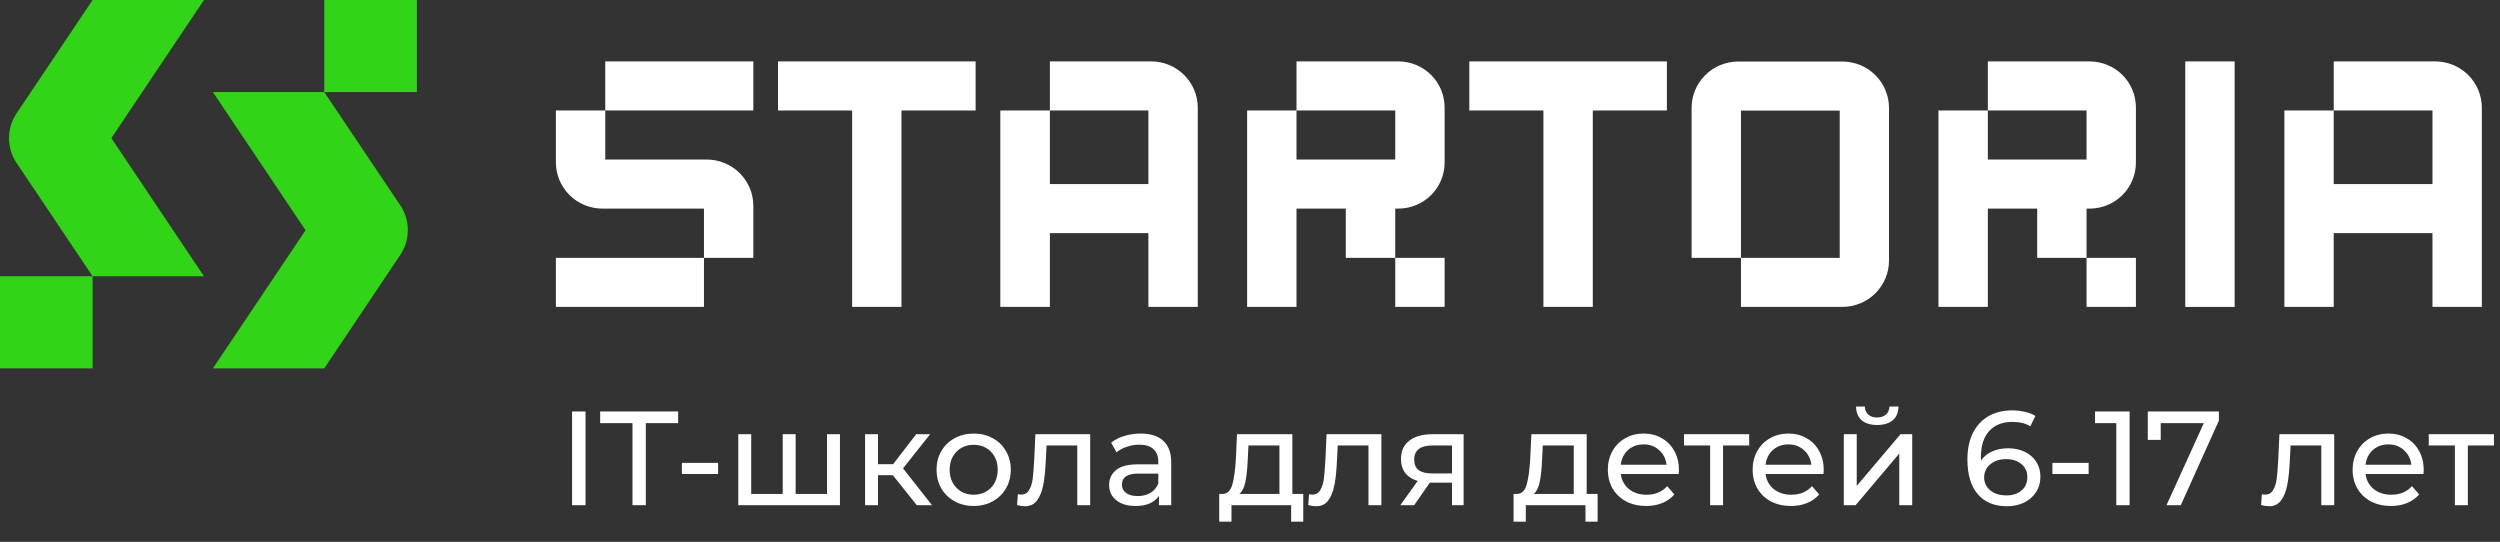 <?xml version="1.0" encoding="UTF-8"?> <svg xmlns="http://www.w3.org/2000/svg" width="203" height="44" viewBox="0 0 203 44" fill="none"><rect x="0" y="0" width="203" height="44" fill="#333333" stroke="none"/><g clip-path="url(#clip0_326_15828)"><path d="M33.852 0H26.33V7.477H33.852V0Z" fill="#31D416"></path><path fill-rule="evenodd" clip-rule="evenodd" d="M26.331 7.477L32.48 16.638C32.895 17.241 33.116 17.954 33.116 18.685C33.116 19.415 32.895 20.129 32.48 20.732L26.331 29.913H17.286L24.81 18.696L17.286 7.477H26.331Z" fill="#31D416"></path><path d="M7.521 22.433H0V29.909H7.521V22.433Z" fill="#31D416"></path><path fill-rule="evenodd" clip-rule="evenodd" d="M7.521 22.433L1.372 13.271C0.954 12.667 0.731 11.95 0.731 11.216C0.731 10.483 0.954 9.766 1.372 9.162L7.521 0H16.563L9.042 11.216L16.563 22.433H7.521Z" fill="#31D416"></path><path fill-rule="evenodd" clip-rule="evenodd" d="M71.199 4.986H79.22V8.972H73.2V24.919H69.194V8.972H63.174V4.986H71.199Z" fill="white"></path><path fill-rule="evenodd" clip-rule="evenodd" d="M93.25 8.972V14.946H85.251V8.972H81.226V24.919H85.251V18.932H93.25V24.919H97.259V8.739C97.257 7.744 96.858 6.79 96.15 6.086C95.442 5.383 94.482 4.987 93.48 4.986H85.251V8.972H93.25Z" fill="white"></path><path fill-rule="evenodd" clip-rule="evenodd" d="M141.367 20.941H149.385V8.981H141.367V20.941H137.357V8.752C137.36 7.757 137.759 6.803 138.467 6.099C139.175 5.395 140.135 4.999 141.136 4.996H149.615C150.615 5 151.574 5.398 152.28 6.101C152.987 6.805 153.385 7.758 153.387 8.752V21.166C153.385 22.162 152.986 23.115 152.278 23.819C151.569 24.522 150.61 24.918 149.609 24.919H141.367V20.941Z" fill="white"></path><path d="M181.453 4.986H177.444V24.923H181.453V4.986Z" fill="white"></path><path fill-rule="evenodd" clip-rule="evenodd" d="M45.138 8.968H49.147V4.986H61.171V8.968H49.147V12.954H57.395C58.396 12.956 59.356 13.353 60.063 14.057C60.771 14.761 61.169 15.715 61.171 16.71V20.941H57.162V24.919H45.138V20.941H57.162V16.939H48.913C47.912 16.937 46.953 16.541 46.245 15.838C45.538 15.134 45.139 14.181 45.138 13.186V8.968Z" fill="white"></path><path fill-rule="evenodd" clip-rule="evenodd" d="M117.303 13.209V8.716C117.301 7.729 116.905 6.783 116.204 6.084C115.502 5.385 114.551 4.991 113.557 4.986H105.276V8.968H113.294V12.954H105.276V8.968H101.267V24.919H105.276V16.939H109.279V20.941H113.294V24.919H117.303V20.941H113.294V16.939H113.557C114.551 16.935 115.502 16.54 116.204 15.841C116.905 15.143 117.301 14.196 117.303 13.209Z" fill="white"></path><path fill-rule="evenodd" clip-rule="evenodd" d="M127.33 4.986H135.351V8.972H129.334V24.919H125.325V8.972H119.308V4.986H127.33Z" fill="white"></path><path fill-rule="evenodd" clip-rule="evenodd" d="M173.436 13.209V8.716C173.434 7.728 173.038 6.78 172.335 6.081C171.631 5.382 170.678 4.988 169.683 4.986H161.412V8.968H169.427V12.954H161.412V8.968H157.403V24.919H161.412V16.939H165.421V20.941H169.427V24.919H173.436V20.941H169.427V16.939H169.683C170.678 16.937 171.631 16.544 172.335 15.845C173.038 15.146 173.434 14.198 173.436 13.209Z" fill="white"></path><path fill-rule="evenodd" clip-rule="evenodd" d="M197.516 8.972V14.946H189.498V8.972H185.492V24.919H189.498V18.932H197.516V24.919H201.525V8.739C201.523 7.744 201.124 6.791 200.415 6.087C199.707 5.384 198.747 4.988 197.747 4.986H189.498V8.972H197.516Z" fill="white"></path><path d="M46.453 33.411H47.546V41.02H46.453V33.411ZM51.358 34.357H48.733V33.411H55.065V34.357H52.441V41.02H51.358V34.357ZM55.368 37.585H58.31V38.488H55.368V37.585ZM68.204 35.259V41.02H59.948V35.259H60.998V40.107H63.557V35.259H64.606V40.107H67.154V35.259H68.204ZM72.496 38.585H71.293V41.02H70.243V35.259H71.293V37.694H72.517L74.398 35.259H75.525L73.327 38.031L75.678 41.02H74.442L72.496 38.585ZM79.068 41.086C78.492 41.086 77.975 40.959 77.516 40.705C77.056 40.452 76.695 40.104 76.433 39.662C76.178 39.212 76.05 38.705 76.05 38.14C76.05 37.574 76.178 37.071 76.433 36.629C76.695 36.179 77.056 35.831 77.516 35.585C77.975 35.331 78.492 35.205 79.068 35.205C79.644 35.205 80.158 35.331 80.61 35.585C81.07 35.831 81.427 36.179 81.682 36.629C81.944 37.071 82.076 37.574 82.076 38.14C82.076 38.705 81.944 39.212 81.682 39.662C81.427 40.104 81.07 40.452 80.61 40.705C80.158 40.959 79.644 41.086 79.068 41.086ZM79.068 40.172C79.44 40.172 79.772 40.089 80.064 39.922C80.362 39.749 80.596 39.509 80.763 39.205C80.931 38.893 81.015 38.538 81.015 38.14C81.015 37.741 80.931 37.39 80.763 37.085C80.596 36.774 80.362 36.535 80.064 36.368C79.772 36.201 79.44 36.118 79.068 36.118C78.697 36.118 78.361 36.201 78.062 36.368C77.771 36.535 77.537 36.774 77.362 37.085C77.195 37.39 77.111 37.741 77.111 38.14C77.111 38.538 77.195 38.893 77.362 39.205C77.537 39.509 77.771 39.749 78.062 39.922C78.361 40.089 78.697 40.172 79.068 40.172ZM88.524 35.259V41.02H87.475V36.172H84.981L84.916 37.455C84.879 38.23 84.81 38.879 84.708 39.401C84.606 39.915 84.438 40.328 84.205 40.64C83.972 40.952 83.647 41.107 83.232 41.107C83.042 41.107 82.827 41.075 82.587 41.01L82.652 40.129C82.747 40.151 82.834 40.162 82.915 40.162C83.206 40.162 83.425 40.035 83.571 39.781C83.716 39.528 83.811 39.227 83.855 38.879C83.899 38.531 83.939 38.035 83.975 37.39L84.074 35.259H88.524ZM92.621 35.205C93.423 35.205 94.035 35.4 94.458 35.792C94.888 36.183 95.103 36.766 95.103 37.542V41.02H94.108V40.26C93.933 40.528 93.682 40.734 93.354 40.879C93.033 41.017 92.65 41.086 92.206 41.086C91.557 41.086 91.035 40.93 90.642 40.618C90.255 40.307 90.062 39.897 90.062 39.39C90.062 38.883 90.248 38.477 90.62 38.172C90.992 37.861 91.582 37.705 92.391 37.705H94.054V37.498C94.054 37.049 93.922 36.705 93.66 36.466C93.397 36.227 93.011 36.107 92.501 36.107C92.158 36.107 91.823 36.165 91.495 36.281C91.167 36.389 90.89 36.538 90.664 36.727L90.226 35.944C90.525 35.705 90.882 35.523 91.298 35.4C91.713 35.27 92.154 35.205 92.621 35.205ZM92.38 40.281C92.781 40.281 93.128 40.194 93.419 40.02C93.711 39.839 93.922 39.586 94.054 39.259V38.455H92.435C91.546 38.455 91.101 38.752 91.101 39.346C91.101 39.636 91.214 39.864 91.44 40.031C91.666 40.198 91.98 40.281 92.38 40.281ZM105.825 40.107V42.358H104.841V41.02H99.996V42.358H99.001V40.107H99.307C99.679 40.086 99.934 39.825 100.073 39.325C100.211 38.825 100.306 38.118 100.357 37.205L100.445 35.259H104.939V40.107H105.825ZM101.319 37.281C101.29 38.006 101.228 38.607 101.133 39.085C101.046 39.556 100.882 39.897 100.641 40.107H103.889V36.172H101.374L101.319 37.281ZM112.168 35.259V41.02H111.119V36.172H108.625L108.56 37.455C108.523 38.23 108.454 38.879 108.352 39.401C108.25 39.915 108.082 40.328 107.849 40.64C107.616 40.952 107.291 41.107 106.876 41.107C106.686 41.107 106.471 41.075 106.23 41.01L106.296 40.129C106.391 40.151 106.478 40.162 106.559 40.162C106.85 40.162 107.069 40.035 107.215 39.781C107.36 39.528 107.455 39.227 107.499 38.879C107.543 38.531 107.583 38.035 107.619 37.39L107.718 35.259H112.168ZM118.846 35.259V41.02H117.905V39.194H116.221H116.101L114.832 41.02H113.706L115.117 39.053C114.679 38.922 114.344 38.709 114.111 38.411C113.877 38.107 113.761 37.73 113.761 37.281C113.761 36.621 113.987 36.121 114.439 35.781C114.891 35.433 115.514 35.259 116.309 35.259H118.846ZM114.832 37.313C114.832 37.698 114.953 37.984 115.193 38.172C115.441 38.353 115.809 38.444 116.298 38.444H117.905V36.172H116.342C115.336 36.172 114.832 36.553 114.832 37.313ZM129.725 40.107V42.358H128.741V41.02H123.896V42.358H122.901V40.107H123.207C123.579 40.086 123.834 39.825 123.973 39.325C124.111 38.825 124.206 38.118 124.257 37.205L124.345 35.259H128.839V40.107H129.725ZM125.22 37.281C125.19 38.006 125.128 38.607 125.034 39.085C124.946 39.556 124.782 39.897 124.542 40.107H127.789V36.172H125.274L125.22 37.281ZM136.331 38.172C136.331 38.252 136.323 38.357 136.309 38.488H131.606C131.672 38.995 131.894 39.404 132.273 39.716C132.66 40.02 133.137 40.172 133.706 40.172C134.399 40.172 134.956 39.941 135.379 39.477L135.959 40.151C135.696 40.455 135.368 40.687 134.975 40.846C134.588 41.006 134.154 41.086 133.673 41.086C133.061 41.086 132.518 40.962 132.044 40.716C131.57 40.462 131.202 40.111 130.939 39.662C130.684 39.212 130.557 38.705 130.557 38.14C130.557 37.582 130.681 37.078 130.928 36.629C131.184 36.179 131.53 35.831 131.967 35.585C132.412 35.331 132.911 35.205 133.465 35.205C134.019 35.205 134.512 35.331 134.942 35.585C135.379 35.831 135.718 36.179 135.959 36.629C136.207 37.078 136.331 37.593 136.331 38.172ZM133.465 36.085C132.962 36.085 132.54 36.237 132.197 36.542C131.862 36.846 131.665 37.245 131.606 37.737H135.324C135.266 37.252 135.066 36.857 134.723 36.553C134.388 36.241 133.968 36.085 133.465 36.085ZM142.033 36.172H139.912V41.02H138.862V36.172H136.74V35.259H142.033V36.172ZM148.088 38.172C148.088 38.252 148.081 38.357 148.066 38.488H143.364C143.43 38.995 143.652 39.404 144.031 39.716C144.418 40.02 144.895 40.172 145.464 40.172C146.156 40.172 146.714 39.941 147.137 39.477L147.716 40.151C147.454 40.455 147.126 40.687 146.732 40.846C146.346 41.006 145.912 41.086 145.431 41.086C144.818 41.086 144.275 40.962 143.801 40.716C143.328 40.462 142.959 40.111 142.697 39.662C142.442 39.212 142.314 38.705 142.314 38.14C142.314 37.582 142.438 37.078 142.686 36.629C142.941 36.179 143.288 35.831 143.725 35.585C144.17 35.331 144.669 35.205 145.223 35.205C145.777 35.205 146.269 35.331 146.699 35.585C147.137 35.831 147.476 36.179 147.716 36.629C147.964 37.078 148.088 37.593 148.088 38.172ZM145.223 36.085C144.72 36.085 144.297 36.237 143.955 36.542C143.619 36.846 143.422 37.245 143.364 37.737H147.082C147.024 37.252 146.823 36.857 146.481 36.553C146.145 36.241 145.726 36.085 145.223 36.085ZM149.717 35.259H150.767V39.455L154.321 35.259H155.272V41.02H154.222V36.824L150.679 41.02H149.717V35.259ZM152.429 34.509C151.89 34.509 151.47 34.382 151.171 34.129C150.873 33.868 150.719 33.494 150.712 33.009H151.423C151.43 33.277 151.521 33.494 151.696 33.661C151.879 33.821 152.119 33.9 152.418 33.9C152.717 33.9 152.958 33.821 153.14 33.661C153.322 33.494 153.417 33.277 153.424 33.009H154.157C154.15 33.494 153.993 33.868 153.687 34.129C153.38 34.382 152.961 34.509 152.429 34.509ZM163.057 36.4C163.56 36.4 164.008 36.495 164.402 36.683C164.803 36.871 165.116 37.143 165.342 37.498C165.568 37.846 165.681 38.248 165.681 38.705C165.681 39.183 165.561 39.604 165.32 39.966C165.087 40.328 164.763 40.611 164.347 40.814C163.939 41.01 163.48 41.107 162.969 41.107C161.941 41.107 161.147 40.778 160.585 40.118C160.031 39.459 159.754 38.524 159.754 37.313C159.754 36.466 159.904 35.745 160.203 35.15C160.509 34.549 160.932 34.096 161.471 33.791C162.018 33.48 162.652 33.324 163.374 33.324C163.746 33.324 164.096 33.364 164.424 33.444C164.752 33.516 165.036 33.625 165.277 33.77L164.861 34.618C164.497 34.379 164.008 34.259 163.396 34.259C162.601 34.259 161.978 34.505 161.526 34.998C161.074 35.484 160.848 36.194 160.848 37.129C160.848 37.245 160.851 37.335 160.859 37.401C161.077 37.074 161.376 36.828 161.755 36.661C162.142 36.487 162.576 36.4 163.057 36.4ZM162.926 40.227C163.429 40.227 163.837 40.093 164.15 39.825C164.464 39.556 164.621 39.198 164.621 38.748C164.621 38.299 164.46 37.944 164.139 37.683C163.826 37.415 163.403 37.281 162.871 37.281C162.528 37.281 162.222 37.346 161.952 37.477C161.69 37.607 161.482 37.785 161.329 38.009C161.183 38.234 161.11 38.484 161.11 38.759C161.11 39.028 161.179 39.274 161.318 39.498C161.464 39.716 161.672 39.894 161.941 40.031C162.218 40.162 162.546 40.227 162.926 40.227ZM166.656 37.585H169.597V38.488H166.656V37.585ZM172.924 33.411V41.02H171.842V34.357H170.114V33.411H172.924ZM180.175 33.411V34.15L177.081 41.02H175.921L178.951 34.357H175.451V35.716H174.401V33.411H180.175ZM189.539 35.259V41.02H188.489V36.172H185.996L185.93 37.455C185.894 38.23 185.824 38.879 185.722 39.401C185.62 39.915 185.453 40.328 185.219 40.64C184.986 40.952 184.662 41.107 184.246 41.107C184.056 41.107 183.841 41.075 183.601 41.01L183.666 40.129C183.761 40.151 183.849 40.162 183.929 40.162C184.22 40.162 184.439 40.035 184.585 39.781C184.731 39.528 184.826 39.227 184.869 38.879C184.913 38.531 184.953 38.035 184.99 37.39L185.088 35.259H189.539ZM196.807 38.172C196.807 38.252 196.799 38.357 196.785 38.488H192.083C192.148 38.995 192.37 39.404 192.75 39.716C193.136 40.02 193.613 40.172 194.182 40.172C194.875 40.172 195.432 39.941 195.855 39.477L196.435 40.151C196.172 40.455 195.844 40.687 195.451 40.846C195.064 41.006 194.63 41.086 194.149 41.086C193.537 41.086 192.994 40.962 192.52 40.716C192.046 40.462 191.678 40.111 191.415 39.662C191.16 39.212 191.033 38.705 191.033 38.14C191.033 37.582 191.157 37.078 191.405 36.629C191.66 36.179 192.006 35.831 192.443 35.585C192.888 35.331 193.387 35.205 193.942 35.205C194.496 35.205 194.988 35.331 195.418 35.585C195.855 35.831 196.194 36.179 196.435 36.629C196.683 37.078 196.807 37.593 196.807 38.172ZM193.942 36.085C193.439 36.085 193.016 36.237 192.673 36.542C192.338 36.846 192.141 37.245 192.083 37.737H195.801C195.742 37.252 195.542 36.857 195.199 36.553C194.864 36.241 194.445 36.085 193.942 36.085ZM202.509 36.172H200.388V41.02H199.338V36.172H197.216V35.259H202.509V36.172Z" fill="white"></path></g><defs><clipPath id="clip0_326_15828"><rect width="202.566" height="44" fill="white"></rect></clipPath></defs></svg> 